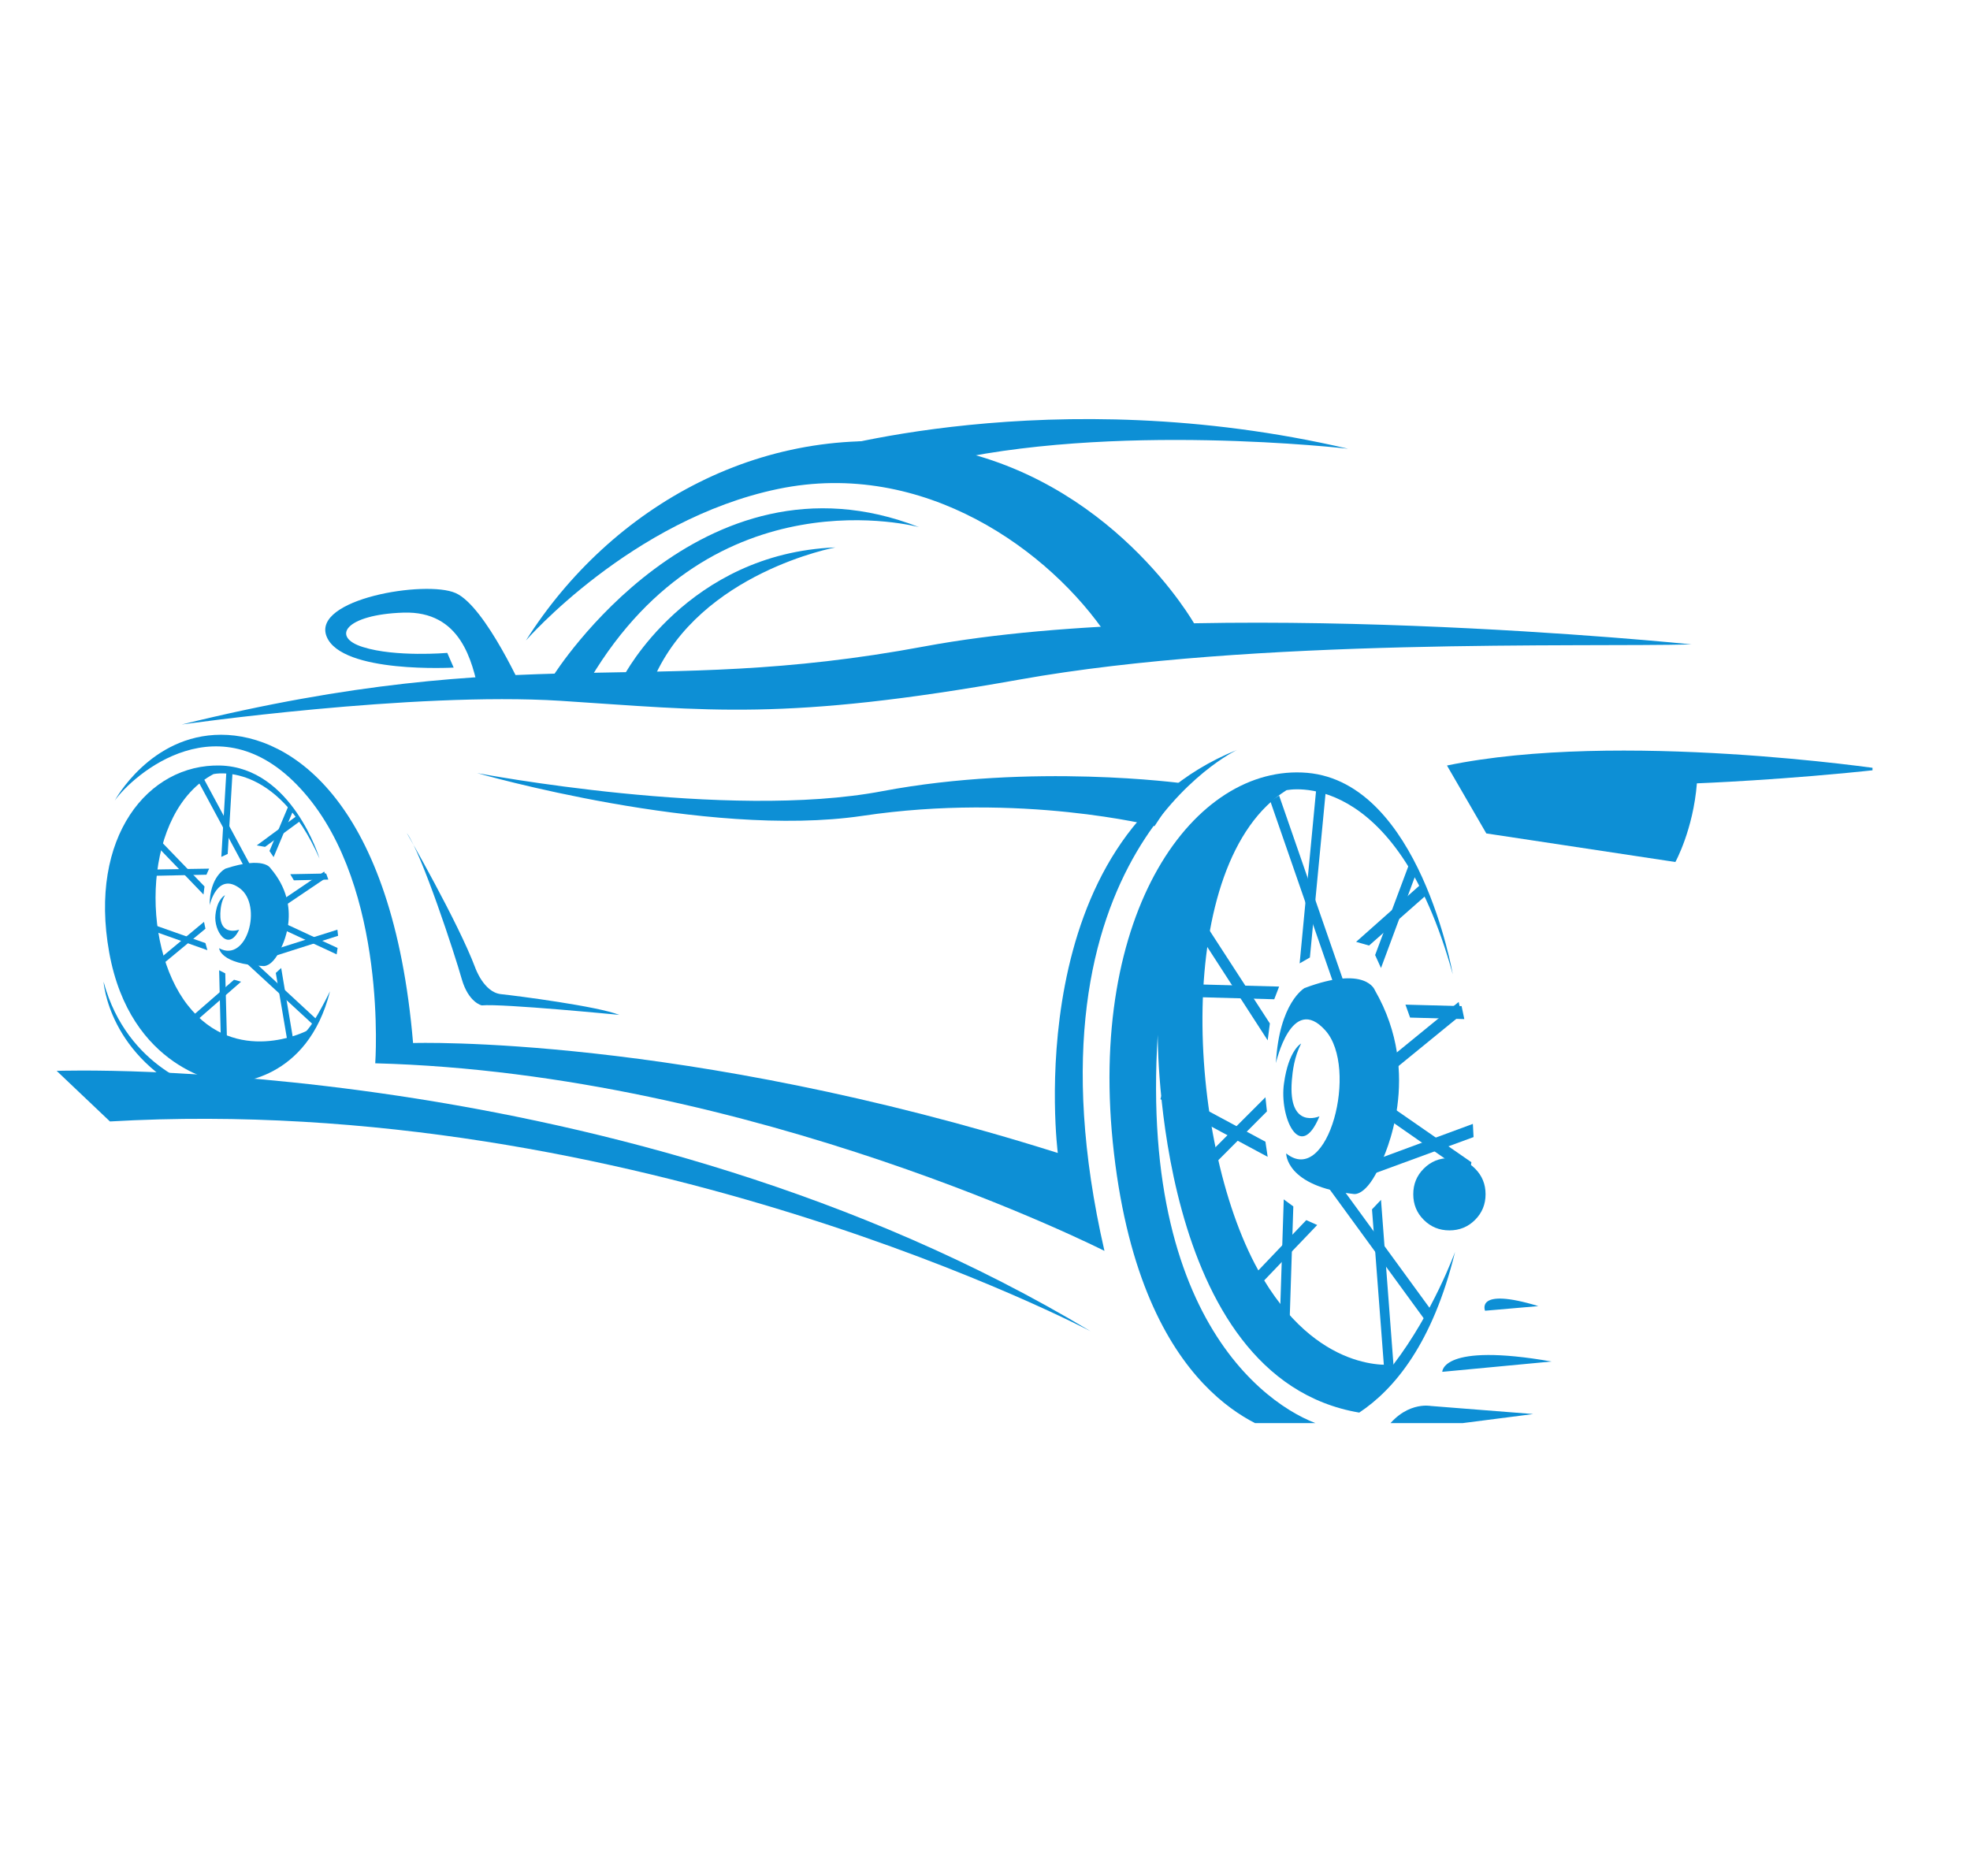 <?xml version="1.0" encoding="UTF-8"?>
<svg xmlns="http://www.w3.org/2000/svg" xmlns:xlink="http://www.w3.org/1999/xlink" width="42" zoomAndPan="magnify" viewBox="0 0 31.5 30" height="40" preserveAspectRatio="xMidYMid meet" version="1.0">
  <defs>
    <clipPath id="9080a5ad72">
      <path d="M 22.598 18.52 L 24 18.52 L 24 19.969 L 22.598 19.969 Z M 22.598 18.52 " clip-rule="nonzero"></path>
    </clipPath>
    <clipPath id="b9023e1948">
      <path d="M 17.73 12.348 L 23.297 12.348 L 23.297 22.758 L 17.73 22.758 Z M 17.73 12.348 " clip-rule="nonzero"></path>
    </clipPath>
    <clipPath id="0259781704">
      <path d="M 22 22 L 25 22 L 25 22.758 L 22 22.758 Z M 22 22 " clip-rule="nonzero"></path>
    </clipPath>
    <clipPath id="81e83bb017">
      <path d="M 0.906 17 L 18 17 L 18 22 L 0.906 22 Z M 0.906 17 " clip-rule="nonzero"></path>
    </clipPath>
    <clipPath id="f8ea0c91b2">
      <path d="M 12 6.066 L 22 6.066 L 22 8 L 12 8 Z M 12 6.066 " clip-rule="nonzero"></path>
    </clipPath>
    <clipPath id="0f9e69f814">
      <path d="M 23.105 12 L 29.941 12 L 29.941 13.797 L 23.105 13.797 Z M 23.105 12 " clip-rule="nonzero"></path>
    </clipPath>
  </defs>
  <g clip-path="url(#9080a5ad72)">
    <path fill="#0d8fd5" d="M 23.754 19.098 C 23.754 19.258 23.699 19.395 23.586 19.508 C 23.473 19.621 23.336 19.676 23.176 19.676 C 23.016 19.676 22.879 19.621 22.766 19.508 C 22.652 19.395 22.598 19.258 22.598 19.098 C 22.598 18.938 22.652 18.801 22.766 18.688 C 22.879 18.574 23.016 18.52 23.176 18.52 C 23.336 18.52 23.473 18.574 23.586 18.688 C 23.699 18.801 23.754 18.938 23.754 19.098 Z M 23.754 19.098 " fill-opacity="1" fill-rule="nonzero"></path>
  </g>
  <path fill="#0d8fd5" d="M 5.109 13.73 C 5.109 13.73 4.672 12.273 3.52 12.242 C 2.367 12.215 1.414 13.383 1.746 15.23 C 2.082 17.094 3.52 17.32 3.641 17.32 C 3.762 17.32 4.914 17.293 5.277 15.852 C 5.277 15.852 5.035 16.352 4.898 16.488 C 4.898 16.488 3.777 17.062 3.004 16.078 C 2.23 15.094 2.293 12.973 3.414 12.379 C 3.414 12.379 4.414 12.152 5.109 13.73 " fill-opacity="1" fill-rule="nonzero"></path>
  <path fill="#0d8fd5" d="M 4.473 15.203 C 4.5 15.148 4.863 14.512 4.324 13.883 C 4.324 13.883 4.223 13.688 3.605 13.891 C 3.605 13.891 3.352 14.012 3.352 14.477 C 3.352 14.477 3.473 13.934 3.836 14.207 C 4.203 14.48 3.949 15.406 3.504 15.164 C 3.504 15.164 3.516 15.418 4.211 15.449 C 4.211 15.449 4.344 15.469 4.473 15.203 " fill-opacity="1" fill-rule="nonzero"></path>
  <path fill="#0d8fd5" d="M 3.523 14.605 C 3.527 14.531 3.535 14.422 3.598 14.316 C 3.598 14.316 3.473 14.371 3.445 14.629 C 3.414 14.887 3.648 15.238 3.824 14.867 C 3.824 14.867 3.508 14.984 3.523 14.605 " fill-opacity="1" fill-rule="nonzero"></path>
  <path fill="#0d8fd5" d="M 3.906 13.863 L 3.992 13.816 L 3.246 12.43 L 3.16 12.477 L 3.906 13.863 " fill-opacity="1" fill-rule="nonzero"></path>
  <path fill="#0d8fd5" d="M 3.93 15.254 L 3.859 15.328 L 5.02 16.398 L 5.086 16.324 L 3.93 15.254 " fill-opacity="1" fill-rule="nonzero"></path>
  <path fill="#0d8fd5" d="M 4.496 15.48 L 4.707 16.738 L 4.613 16.754 L 4.41 15.559 L 4.496 15.48 " fill-opacity="1" fill-rule="nonzero"></path>
  <path fill="#0d8fd5" d="M 5.395 14.867 L 5.406 14.965 L 4.352 15.301 L 4.32 15.207 L 5.395 14.867 " fill-opacity="1" fill-rule="nonzero"></path>
  <path fill="#0d8fd5" d="M 5.383 15.262 L 4.383 14.797 L 4.422 14.707 L 5.398 15.16 L 5.383 15.262 " fill-opacity="1" fill-rule="nonzero"></path>
  <path fill="#0d8fd5" d="M 5.184 13.938 L 5.219 14.035 L 4.438 14.562 L 4.383 14.48 L 5.184 13.938 " fill-opacity="1" fill-rule="nonzero"></path>
  <path fill="#0d8fd5" d="M 3.742 15.668 L 3.855 15.699 L 2.871 16.559 L 2.805 16.484 L 3.742 15.668 " fill-opacity="1" fill-rule="nonzero"></path>
  <path fill="#0d8fd5" d="M 3.602 15.566 L 3.633 16.785 L 3.535 16.785 L 3.504 15.516 L 3.602 15.566 " fill-opacity="1" fill-rule="nonzero"></path>
  <path fill="#0d8fd5" d="M 3.316 15.195 L 2.191 14.797 L 2.223 14.707 L 3.285 15.082 L 3.316 15.195 " fill-opacity="1" fill-rule="nonzero"></path>
  <path fill="#0d8fd5" d="M 3.262 14.742 L 3.285 14.852 L 2.258 15.703 L 2.195 15.629 L 3.262 14.742 " fill-opacity="1" fill-rule="nonzero"></path>
  <path fill="#0d8fd5" d="M 3.254 14.305 L 2.344 13.359 L 2.418 13.293 L 3.27 14.176 L 3.254 14.305 " fill-opacity="1" fill-rule="nonzero"></path>
  <path fill="#0d8fd5" d="M 3.344 13.891 L 3.301 13.988 L 2.141 14.012 L 2.137 13.91 L 3.344 13.891 " fill-opacity="1" fill-rule="nonzero"></path>
  <path fill="#0d8fd5" d="M 3.539 13.703 L 3.621 12.32 L 3.719 12.336 L 3.641 13.656 L 3.539 13.703 " fill-opacity="1" fill-rule="nonzero"></path>
  <path fill="#0d8fd5" d="M 4.105 13.52 L 4.746 13.047 L 4.801 13.129 L 4.238 13.543 L 4.105 13.52 " fill-opacity="1" fill-rule="nonzero"></path>
  <path fill="#0d8fd5" d="M 4.309 13.609 L 4.621 12.867 L 4.688 12.961 L 4.375 13.707 L 4.309 13.609 " fill-opacity="1" fill-rule="nonzero"></path>
  <path fill="#0d8fd5" d="M 4.641 13.98 L 5.215 13.969 L 5.25 14.066 L 4.699 14.078 L 4.641 13.98 " fill-opacity="1" fill-rule="nonzero"></path>
  <path fill="#0d8fd5" d="M 22.078 18.609 C 22.129 18.496 22.766 17.191 21.984 15.836 C 21.984 15.836 21.848 15.43 20.859 15.801 C 20.859 15.801 20.453 16.031 20.402 17 C 20.402 17 20.652 15.879 21.191 16.477 C 21.73 17.074 21.238 18.988 20.566 18.445 C 20.566 18.445 20.555 18.973 21.645 19.094 C 21.645 19.094 21.848 19.145 22.078 18.609 " fill-opacity="1" fill-rule="nonzero"></path>
  <path fill="#0d8fd5" d="M 20.656 17.281 C 20.668 17.129 20.695 16.902 20.805 16.688 C 20.805 16.688 20.605 16.789 20.531 17.324 C 20.453 17.855 20.785 18.609 21.098 17.852 C 21.098 17.852 20.594 18.074 20.656 17.281 " fill-opacity="1" fill-rule="nonzero"></path>
  <path fill="#0d8fd5" d="M 21.336 15.766 L 21.477 15.676 L 20.453 12.723 L 20.312 12.812 L 21.336 15.766 " fill-opacity="1" fill-rule="nonzero"></path>
  <path fill="#0d8fd5" d="M 21.219 18.668 L 21.109 18.812 L 22.805 21.137 L 22.914 20.992 L 21.219 18.668 " fill-opacity="1" fill-rule="nonzero"></path>
  <path fill="#0d8fd5" d="M 22.082 19.188 L 22.281 21.82 L 22.129 21.848 L 21.938 19.34 L 22.082 19.188 " fill-opacity="1" fill-rule="nonzero"></path>
  <path fill="#0d8fd5" d="M 23.551 17.973 L 23.562 18.184 L 21.879 18.801 L 21.84 18.605 L 23.551 17.973 " fill-opacity="1" fill-rule="nonzero"></path>
  <path fill="#0d8fd5" d="M 23.496 18.801 L 21.98 17.746 L 22.055 17.566 L 23.527 18.586 L 23.496 18.801 " fill-opacity="1" fill-rule="nonzero"></path>
  <path fill="#0d8fd5" d="M 23.324 16.023 L 23.367 16.227 L 22.09 17.27 L 22.012 17.094 L 23.324 16.023 " fill-opacity="1" fill-rule="nonzero"></path>
  <path fill="#0d8fd5" d="M 20.68 19.293 L 20.598 21.832 L 20.441 21.828 L 20.527 19.18 L 20.68 19.293 " fill-opacity="1" fill-rule="nonzero"></path>
  <path fill="#0d8fd5" d="M 20.27 18.5 L 18.555 17.578 L 18.613 17.387 L 20.234 18.258 L 20.27 18.5 " fill-opacity="1" fill-rule="nonzero"></path>
  <path fill="#0d8fd5" d="M 20.27 16.637 L 18.949 14.594 L 19.066 14.457 L 20.305 16.367 L 20.27 16.637 " fill-opacity="1" fill-rule="nonzero"></path>
  <path fill="#0d8fd5" d="M 20.453 15.777 L 20.375 15.98 L 18.559 15.93 L 18.566 15.727 L 20.453 15.777 " fill-opacity="1" fill-rule="nonzero"></path>
  <path fill="#0d8fd5" d="M 20.781 15.406 L 21.055 12.527 L 21.207 12.566 L 20.945 15.312 L 20.781 15.406 " fill-opacity="1" fill-rule="nonzero"></path>
  <path fill="#0d8fd5" d="M 21.684 15.062 L 22.734 14.129 L 22.812 14.309 L 21.891 15.121 L 21.684 15.062 " fill-opacity="1" fill-rule="nonzero"></path>
  <path fill="#0d8fd5" d="M 21.988 15.273 L 22.559 13.746 L 22.652 13.945 L 22.082 15.48 L 21.988 15.273 " fill-opacity="1" fill-rule="nonzero"></path>
  <path fill="#0d8fd5" d="M 22.473 16.066 L 23.371 16.09 L 23.414 16.297 L 22.547 16.273 L 22.473 16.066 " fill-opacity="1" fill-rule="nonzero"></path>
  <g clip-path="url(#b9023e1948)">
    <path fill="#0d8fd5" d="M 20.902 12.359 C 22.699 12.516 23.23 15.582 23.23 15.582 C 22.309 12.242 20.57 12.637 20.57 12.637 C 18.754 13.781 18.961 18.219 20.117 20.309 C 21.055 22.004 22.281 21.82 22.281 21.82 C 22.914 20.992 23.266 20.02 23.266 20.02 C 22.91 21.484 22.293 22.219 21.734 22.59 C 18.469 22.035 18.512 16.547 18.512 16.547 C 18.207 21.41 20.574 22.691 21.266 22.828 C 20.902 22.965 20.617 22.977 20.551 22.953 C 20.27 22.855 18.266 22.367 17.812 18.441 C 17.363 14.574 19.105 12.207 20.902 12.359 " fill-opacity="1" fill-rule="nonzero"></path>
  </g>
  <path fill="#0d8fd5" d="M 19.852 20.598 L 20.887 19.512 L 21.062 19.59 L 19.926 20.777 L 19.852 20.598 " fill-opacity="1" fill-rule="nonzero"></path>
  <path fill="#0d8fd5" d="M 19.016 18.766 L 20.234 17.547 L 20.258 17.773 L 19.059 18.977 L 19.016 18.766 " fill-opacity="1" fill-rule="nonzero"></path>
  <g clip-path="url(#0259781704)">
    <path fill="#0d8fd5" d="M 22.113 22.922 L 24.516 22.613 L 22.879 22.484 C 22.879 22.484 22.441 22.395 22.113 22.922 " fill-opacity="1" fill-rule="nonzero"></path>
  </g>
  <path fill="#0d8fd5" d="M 24.809 21.773 L 23.062 21.938 C 23.062 21.938 23.047 21.465 24.809 21.773 " fill-opacity="1" fill-rule="nonzero"></path>
  <path fill="#0d8fd5" d="M 24.598 20.887 L 23.746 20.961 C 23.746 20.961 23.582 20.578 24.598 20.887 " fill-opacity="1" fill-rule="nonzero"></path>
  <g clip-path="url(#81e83bb017)">
    <path fill="#0d8fd5" d="M 17.438 21.289 C 17.438 21.289 10.164 17.449 1.758 17.934 L 0.906 17.125 C 0.906 17.125 9.961 16.801 17.438 21.289 " fill-opacity="1" fill-rule="nonzero"></path>
  </g>
  <path fill="#0d8fd5" d="M 19.781 11.992 C 19.781 11.992 16.207 13.668 17.66 20.004 C 17.66 20.004 12.062 17.164 6 17.004 C 6 17.004 6.203 14.215 4.867 12.68 C 3.535 11.145 2.125 12.395 1.836 12.801 C 1.836 12.801 2.402 11.75 3.535 11.75 C 4.668 11.75 6.281 12.84 6.605 16.68 C 6.605 16.68 10.891 16.539 16.914 18.438 C 16.914 18.438 16.266 13.406 19.781 11.992 " fill-opacity="1" fill-rule="nonzero"></path>
  <path fill="#0d8fd5" d="M 19.102 9.984 C 19.102 9.984 17.773 7.617 15.008 7.145 C 12.242 6.672 9.766 8.098 8.41 10.242 C 8.41 10.242 10.094 8.309 12.438 7.82 C 14.777 7.332 16.801 8.816 17.711 10.18 L 19.102 9.984 " fill-opacity="1" fill-rule="nonzero"></path>
  <g clip-path="url(#f8ea0c91b2)">
    <path fill="#0d8fd5" d="M 12.988 7.246 C 12.988 7.246 16.812 6.07 21.555 7.176 C 21.555 7.176 17.762 6.734 14.945 7.418 L 12.988 7.246 " fill-opacity="1" fill-rule="nonzero"></path>
  </g>
  <path fill="#0d8fd5" d="M 8.855 10.793 C 8.855 10.793 11.203 7.062 14.695 8.43 C 14.695 8.43 11.418 7.531 9.438 10.855 L 8.855 10.793 " fill-opacity="1" fill-rule="nonzero"></path>
  <path fill="#0d8fd5" d="M 9.973 10.812 C 9.973 10.812 10.992 8.848 13.359 8.754 C 13.359 8.754 11.203 9.152 10.457 10.844 L 9.973 10.812 " fill-opacity="1" fill-rule="nonzero"></path>
  <path fill="#0d8fd5" d="M 8.395 11.113 C 8.395 11.113 7.766 9.695 7.285 9.484 C 6.809 9.273 4.98 9.578 5.223 10.18 C 5.465 10.777 7.254 10.676 7.254 10.676 L 7.152 10.441 C 7.152 10.441 6.324 10.512 5.805 10.348 C 5.285 10.188 5.523 9.828 6.449 9.797 C 7.375 9.766 7.551 10.586 7.656 11.062 L 8.395 11.113 " fill-opacity="1" fill-rule="nonzero"></path>
  <path fill="#0d8fd5" d="M 9.902 16.23 C 9.902 16.23 8.035 16.047 7.703 16.078 C 7.703 16.078 7.492 16.035 7.383 15.656 C 7.277 15.277 6.746 13.652 6.504 13.32 C 6.504 13.32 7.324 14.746 7.598 15.473 C 7.598 15.473 7.734 15.867 8.008 15.898 C 8.277 15.926 9.566 16.094 9.902 16.23 " fill-opacity="1" fill-rule="nonzero"></path>
  <path fill="#0d8fd5" d="M 3.262 17.414 C 3.262 17.414 2.035 17.109 1.656 15.699 C 1.656 15.699 1.73 16.914 3.172 17.551 L 3.262 17.414 " fill-opacity="1" fill-rule="nonzero"></path>
  <path fill="#0d8fd5" d="M 27.047 10.305 C 27.047 10.305 19.262 9.504 14.789 10.336 C 10.316 11.172 8.438 10.223 2.906 11.586 C 2.906 11.586 6.605 11.059 8.961 11.207 C 11.32 11.359 12.539 11.539 16.305 10.867 C 20.066 10.195 25.336 10.352 27.047 10.305 " fill-opacity="1" fill-rule="nonzero"></path>
  <path fill="#0d8fd5" d="M 18.91 12.527 C 18.91 12.527 16.508 12.199 14.109 12.652 C 11.629 13.125 7.629 12.363 7.629 12.363 C 7.629 12.363 11.285 13.418 13.789 13.047 C 16.324 12.668 18.461 13.211 18.461 13.211 L 18.91 12.527 " fill-opacity="1" fill-rule="nonzero"></path>
  <g clip-path="url(#0f9e69f814)">
    <path fill="#0d8fd5" d="M 30.102 12.301 C 30.102 12.301 25.879 11.672 23.137 12.242 L 23.766 13.328 L 26.789 13.785 C 26.789 13.785 27.074 13.27 27.133 12.527 C 27.133 12.527 28.559 12.473 30.102 12.301 " fill-opacity="1" fill-rule="nonzero"></path>
  </g>
</svg>
